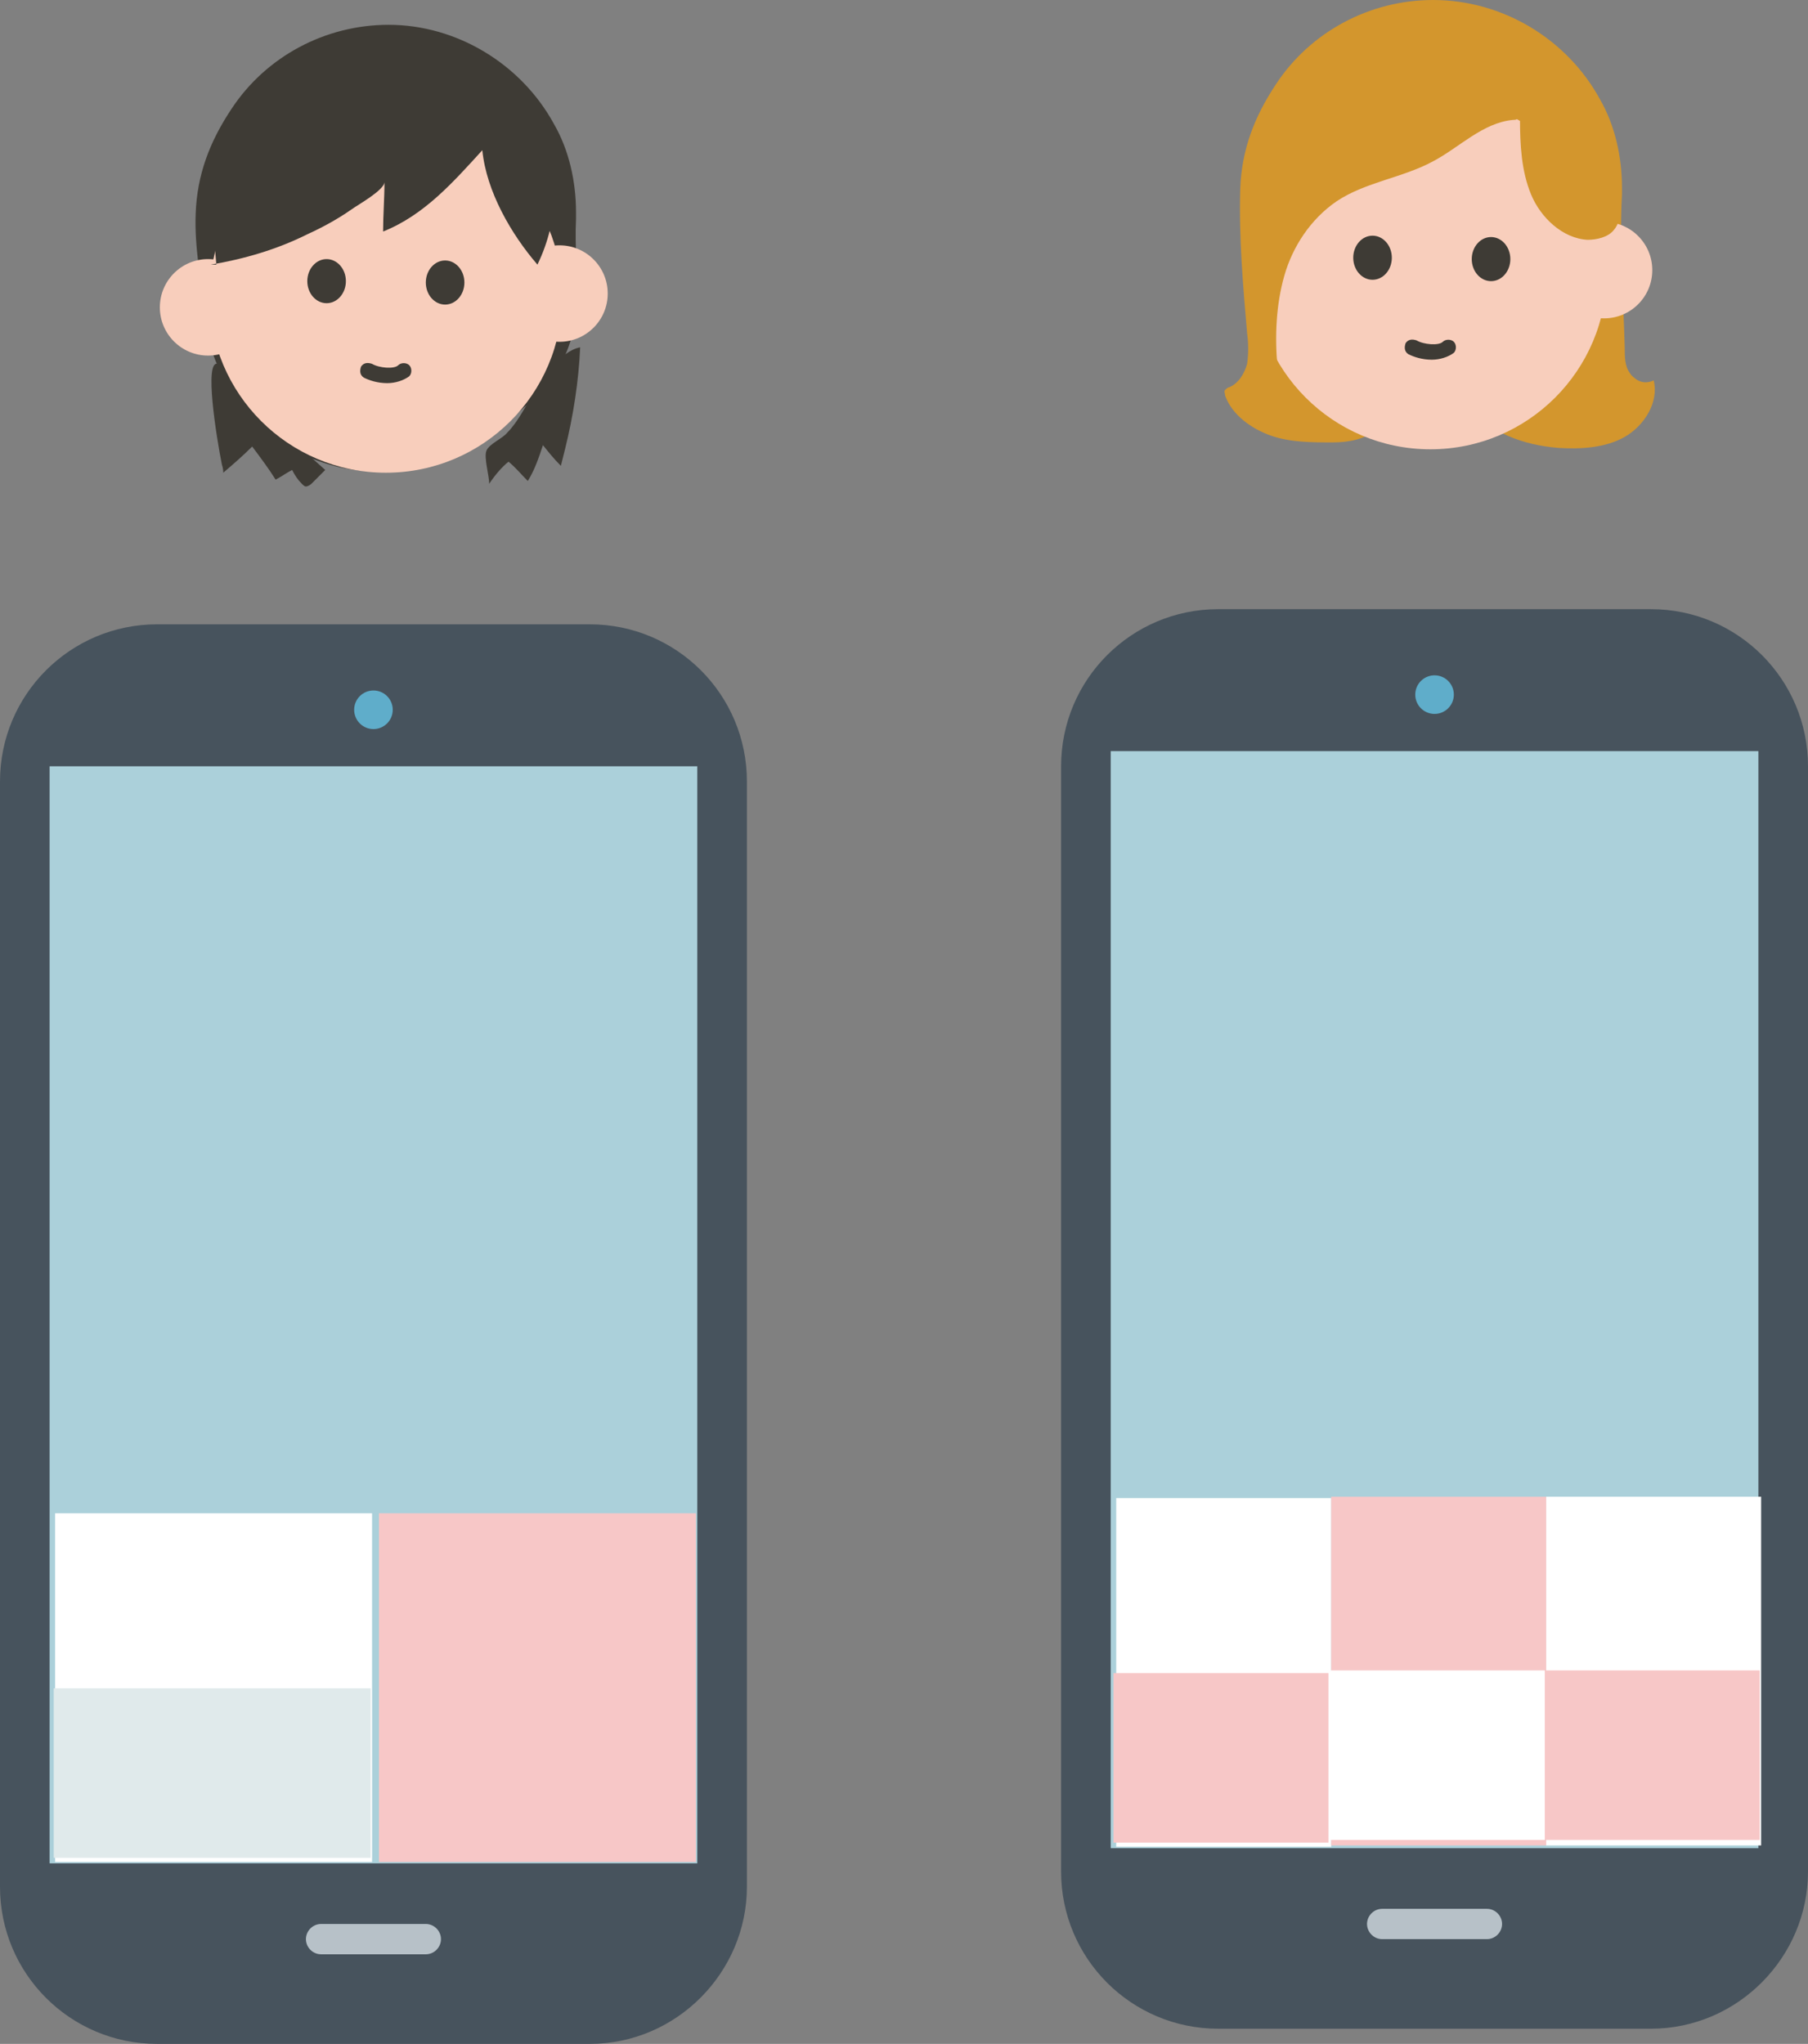 <?xml version="1.0" encoding="utf-8"?>
<!-- Generator: Adobe Illustrator 27.2.0, SVG Export Plug-In . SVG Version: 6.00 Build 0)  -->
<svg version="1.1" id="レイヤー_1" xmlns="http://www.w3.org/2000/svg" xmlns:xlink="http://www.w3.org/1999/xlink" x="0px"
	 y="0px" viewBox="0 0 131.2 148.3" style="enable-background:new 0 0 131.2 148.3;" xml:space="preserve">
<rect x="0" y="0" width="131.2" height="148.3" fill="#808080" stroke="none"/>
<style type="text/css">
	.st0{fill:#47535D;}
	.st1{fill:#ABD0DA;}
	.st2{fill:#5FADCA;}
	.st3{fill:#B7C1C8;}
	.st4{fill:#FFFFFF;}
	.st5{fill:#F7C7C7;}
	.st6{fill:#E0EAEB;}
	.st7{fill:#3E3B35;}
	.st8{fill:#F8CEBC;}
	.st9{fill:#D3962D;}
</style>
<g>
	<g>
		<path class="st0" d="M42.8,148.3H11.4c-6.3,0-11.4-5.1-11.4-11.4V56.7c0-6.3,5.1-11.4,11.4-11.4h31.4c6.3,0,11.4,5.1,11.4,11.4
			v80.2C54.2,143.1,49.1,148.3,42.8,148.3z"/>
		<rect x="3.6" y="55.6" class="st1" width="47" height="79.6"/>
		<circle class="st2" cx="27.1" cy="51.5" r="1.4"/>
		<path class="st3" d="M30.9,141.8h-7.6c-0.6,0-1.1-0.5-1.1-1.1l0,0c0-0.6,0.5-1.1,1.1-1.1h7.6c0.6,0,1.1,0.5,1.1,1.1l0,0
			C32,141.3,31.5,141.8,30.9,141.8z"/>
	</g>
	<rect x="4" y="109.8" class="st4" width="23" height="25.3"/>
	<rect x="27.5" y="109.8" class="st5" width="23" height="25.3"/>
	<rect x="3.9" y="122.5" class="st6" width="23" height="12.3"/>
</g>
<g>
	<g>
		<path class="st0" d="M119.8,147.2H88.4c-6.3,0-11.4-5.1-11.4-11.4V55.6c0-6.3,5.1-11.4,11.4-11.4h31.4c6.3,0,11.4,5.1,11.4,11.4
			v80.2C131.2,142,126.1,147.2,119.8,147.2z"/>
		<rect x="80.6" y="54.5" class="st1" width="47" height="79.6"/>
		<circle class="st2" cx="104.1" cy="50.4" r="1.4"/>
		<path class="st3" d="M107.9,140.7h-7.6c-0.6,0-1.1-0.5-1.1-1.1l0,0c0-0.6,0.5-1.1,1.1-1.1h7.6c0.6,0,1.1,0.5,1.1,1.1l0,0
			C109,140.2,108.5,140.7,107.9,140.7z"/>
	</g>
	<rect x="81" y="108.7" class="st4" width="15.6" height="25.3"/>
	<rect x="80.8" y="121.4" class="st5" width="15.6" height="12.3"/>
	<rect x="96.6" y="108.6" class="st5" width="15.6" height="25.3"/>
	<rect x="96.5" y="121.2" class="st4" width="15.6" height="12.3"/>
	<rect x="112.2" y="108.6" class="st4" width="15.6" height="25.3"/>
	<rect x="112.1" y="121.2" class="st5" width="15.6" height="12.3"/>
</g>
<g>
	<path class="st7" d="M16.1,33.7c0.1,0.3,0.1,0.5,0.1,0.6c0.7-0.6,1.4-1.2,2.1-1.9c0.6,0.8,1.2,1.6,1.7,2.4c0.4-0.2,0.8-0.5,1.2-0.7
		c0.2,0.4,0.4,0.7,0.7,1c0.1,0.1,0.2,0.2,0.3,0.2c0.1,0,0.3-0.1,0.4-0.2c0.3-0.3,0.7-0.7,1-1c-1-0.9-1.9-1.7-2.9-2.6
		c-0.7-0.6-1.4-1.7-2.2-2.2c-0.6-0.5-2.1-2.8-2.7-2.9C14.8,26.1,15.7,31.7,16.1,33.7z"/>
	<path class="st7" d="M41,32.6c-0.1,0.4-0.2,0.8-0.3,1.2c-0.5-0.5-0.9-1-1.3-1.5c-0.3,0.9-0.6,1.8-1.1,2.6c-0.5-0.5-0.9-1-1.4-1.4
		c-0.5,0.4-1,1-1.4,1.6c0-0.6-0.4-1.9-0.2-2.4c0.2-0.5,1.2-0.9,1.5-1.3c0.8-0.8,1.3-1.9,1.9-2.8c0.8-1.2,1.9-3.1,3.4-3.4
		C42,27.6,41.6,30.2,41,32.6z"/>
	<path class="st7" d="M40.2,27.2C40.2,27.2,40.2,27.2,40.2,27.2c2.5-3.6,1.4-7.3,1.6-11.3c0-0.2,0-0.4,0-0.5c0-2.2-0.5-4.5-1.6-6.4
		c-2.4-4.4-7.1-7.2-12-7.2c-4.6,0-8.9,2.3-11.4,6.1c-1.6,2.4-2.5,4.8-2.6,7.6c-0.1,2.4,0.4,4.8,0.6,7.2c0.7,7.1,7.1,12.4,14.5,11.4
		c1.7-0.2,3.2-0.9,4.7-1.7C36.4,31,38.6,29.4,40.2,27.2z"/>
	<circle class="st8" cx="28" cy="21.5" r="12.8"/>
	<circle class="st8" cx="40.6" cy="21.3" r="3.5"/>
	<circle class="st8" cx="15.1" cy="22.3" r="3.5"/>
	<ellipse class="st7" cx="23.7" cy="20.4" rx="1.4" ry="1.6"/>
	<ellipse class="st7" cx="32.3" cy="20.5" rx="1.4" ry="1.6"/>
	<path class="st7" d="M28.1,27.8c-0.7,0-1.3-0.2-1.7-0.4c-0.3-0.2-0.3-0.5-0.2-0.8c0.2-0.3,0.5-0.3,0.8-0.2c0.5,0.3,1.6,0.4,1.9,0.1
		c0.2-0.2,0.6-0.2,0.8,0c0.2,0.2,0.2,0.6,0,0.8C29.3,27.6,28.7,27.8,28.1,27.8z"/>
	<path class="st7" d="M15.7,19.2c-0.4-4.4-0.5-7.4,1.8-10.7c1.8-2.6,5.2-5,8.3-5.4s6.2,0.3,9.1,1.6c0.9,0.4,1.7,0.9,2.5,1.6
		C38,7,38.6,7.8,39,8.7c1.7,3.4,1.6,7.2,0,10.5c-1.9-2.2-3.7-5.3-4-8.3c-2.1,2.3-4.2,4.7-7.2,5.9c0-1.2,0.1-2.4,0.1-3.6
		c0,0.6-2,1.7-2.4,2c-1,0.7-2.1,1.3-3.2,1.8c-2.2,1.1-4.6,1.8-7,2.2"/>
</g>
<g>
	<path class="st9" d="M118.7,27.5c-0.1-0.1-0.3-0.2-0.4-0.4c-0.4-0.5-0.4-1.2-0.4-1.9c-0.1-3.7-0.4-7.4-0.2-11.1c0-0.2,0-0.4,0-0.5
		c0-2.2-0.5-4.5-1.6-6.4C113.7,2.8,109,0,104,0c-4.6,0-8.9,2.3-11.4,6.1c-1.6,2.4-2.5,4.8-2.6,7.6c-0.1,3.6,0.2,7,0.5,10.5
		c0.1,0.7,0.1,1.5,0,2.2c-0.2,0.7-0.6,1.4-1.3,1.7c-0.1,0-0.2,0.1-0.3,0.2c-0.1,0.1,0,0.2,0,0.4c0.5,1.4,1.9,2.4,3.3,2.9
		c1.4,0.5,3,0.5,4.5,0.5c2.6,0,4.3-1.1,4.3-3.8c0,0,0,0,0-0.1c0.4-0.2,0.9-0.4,1.4-0.6c1.9-0.6,3.2,0.1,4.2,1.7c1.3,2.1,4,3,6.5,3.2
		c1.6,0.1,3.4,0,4.8-0.8c1.4-0.8,2.5-2.5,2.1-4.1C119.6,27.8,119.1,27.8,118.7,27.5z"/>
	<circle class="st8" cx="103.8" cy="19.8" r="12.8"/>
	<circle class="st8" cx="116.4" cy="19.6" r="3.5"/>
	<ellipse class="st7" cx="99.6" cy="18.7" rx="1.4" ry="1.6"/>
	<ellipse class="st7" cx="108.2" cy="18.8" rx="1.4" ry="1.6"/>
	<path class="st9" d="M92.7,26.6c-0.2-2.2-0.1-4.5,0.5-6.6s1.9-4.1,3.8-5.4c2.1-1.4,4.8-1.7,7-2.9c1.9-1,3.6-2.8,5.8-3
		c0.4,0,0.1-0.1,0.5-0.1c0,1.9,0.1,3.8,0.8,5.5c0.7,1.7,2.3,3.2,4.1,3.3c0.7,0,1.5-0.2,1.9-0.7c0.7-0.8,0.5-2.1,0.1-3.1
		c-1.6-4.3-5.4-7.7-9.9-8.8c-2.4-0.6-5-0.5-7.3,0.5c-1.6,0.8-3.9,1.8-5.2,3.1c-1.4,1.4-3.1,3.8-3.7,5.8c-0.3,1.2-1,2-0.9,3.2
		C90.5,20.7,90.7,23.2,92.7,26.6z"/>
	<path class="st7" d="M103.9,26.1c-0.7,0-1.3-0.2-1.7-0.4c-0.3-0.2-0.3-0.5-0.2-0.8c0.2-0.3,0.5-0.3,0.8-0.2
		c0.5,0.3,1.6,0.4,1.9,0.1c0.2-0.2,0.6-0.2,0.8,0c0.2,0.2,0.2,0.6,0,0.8C105.1,25.9,104.5,26.1,103.9,26.1z"/>
</g>
</svg>
